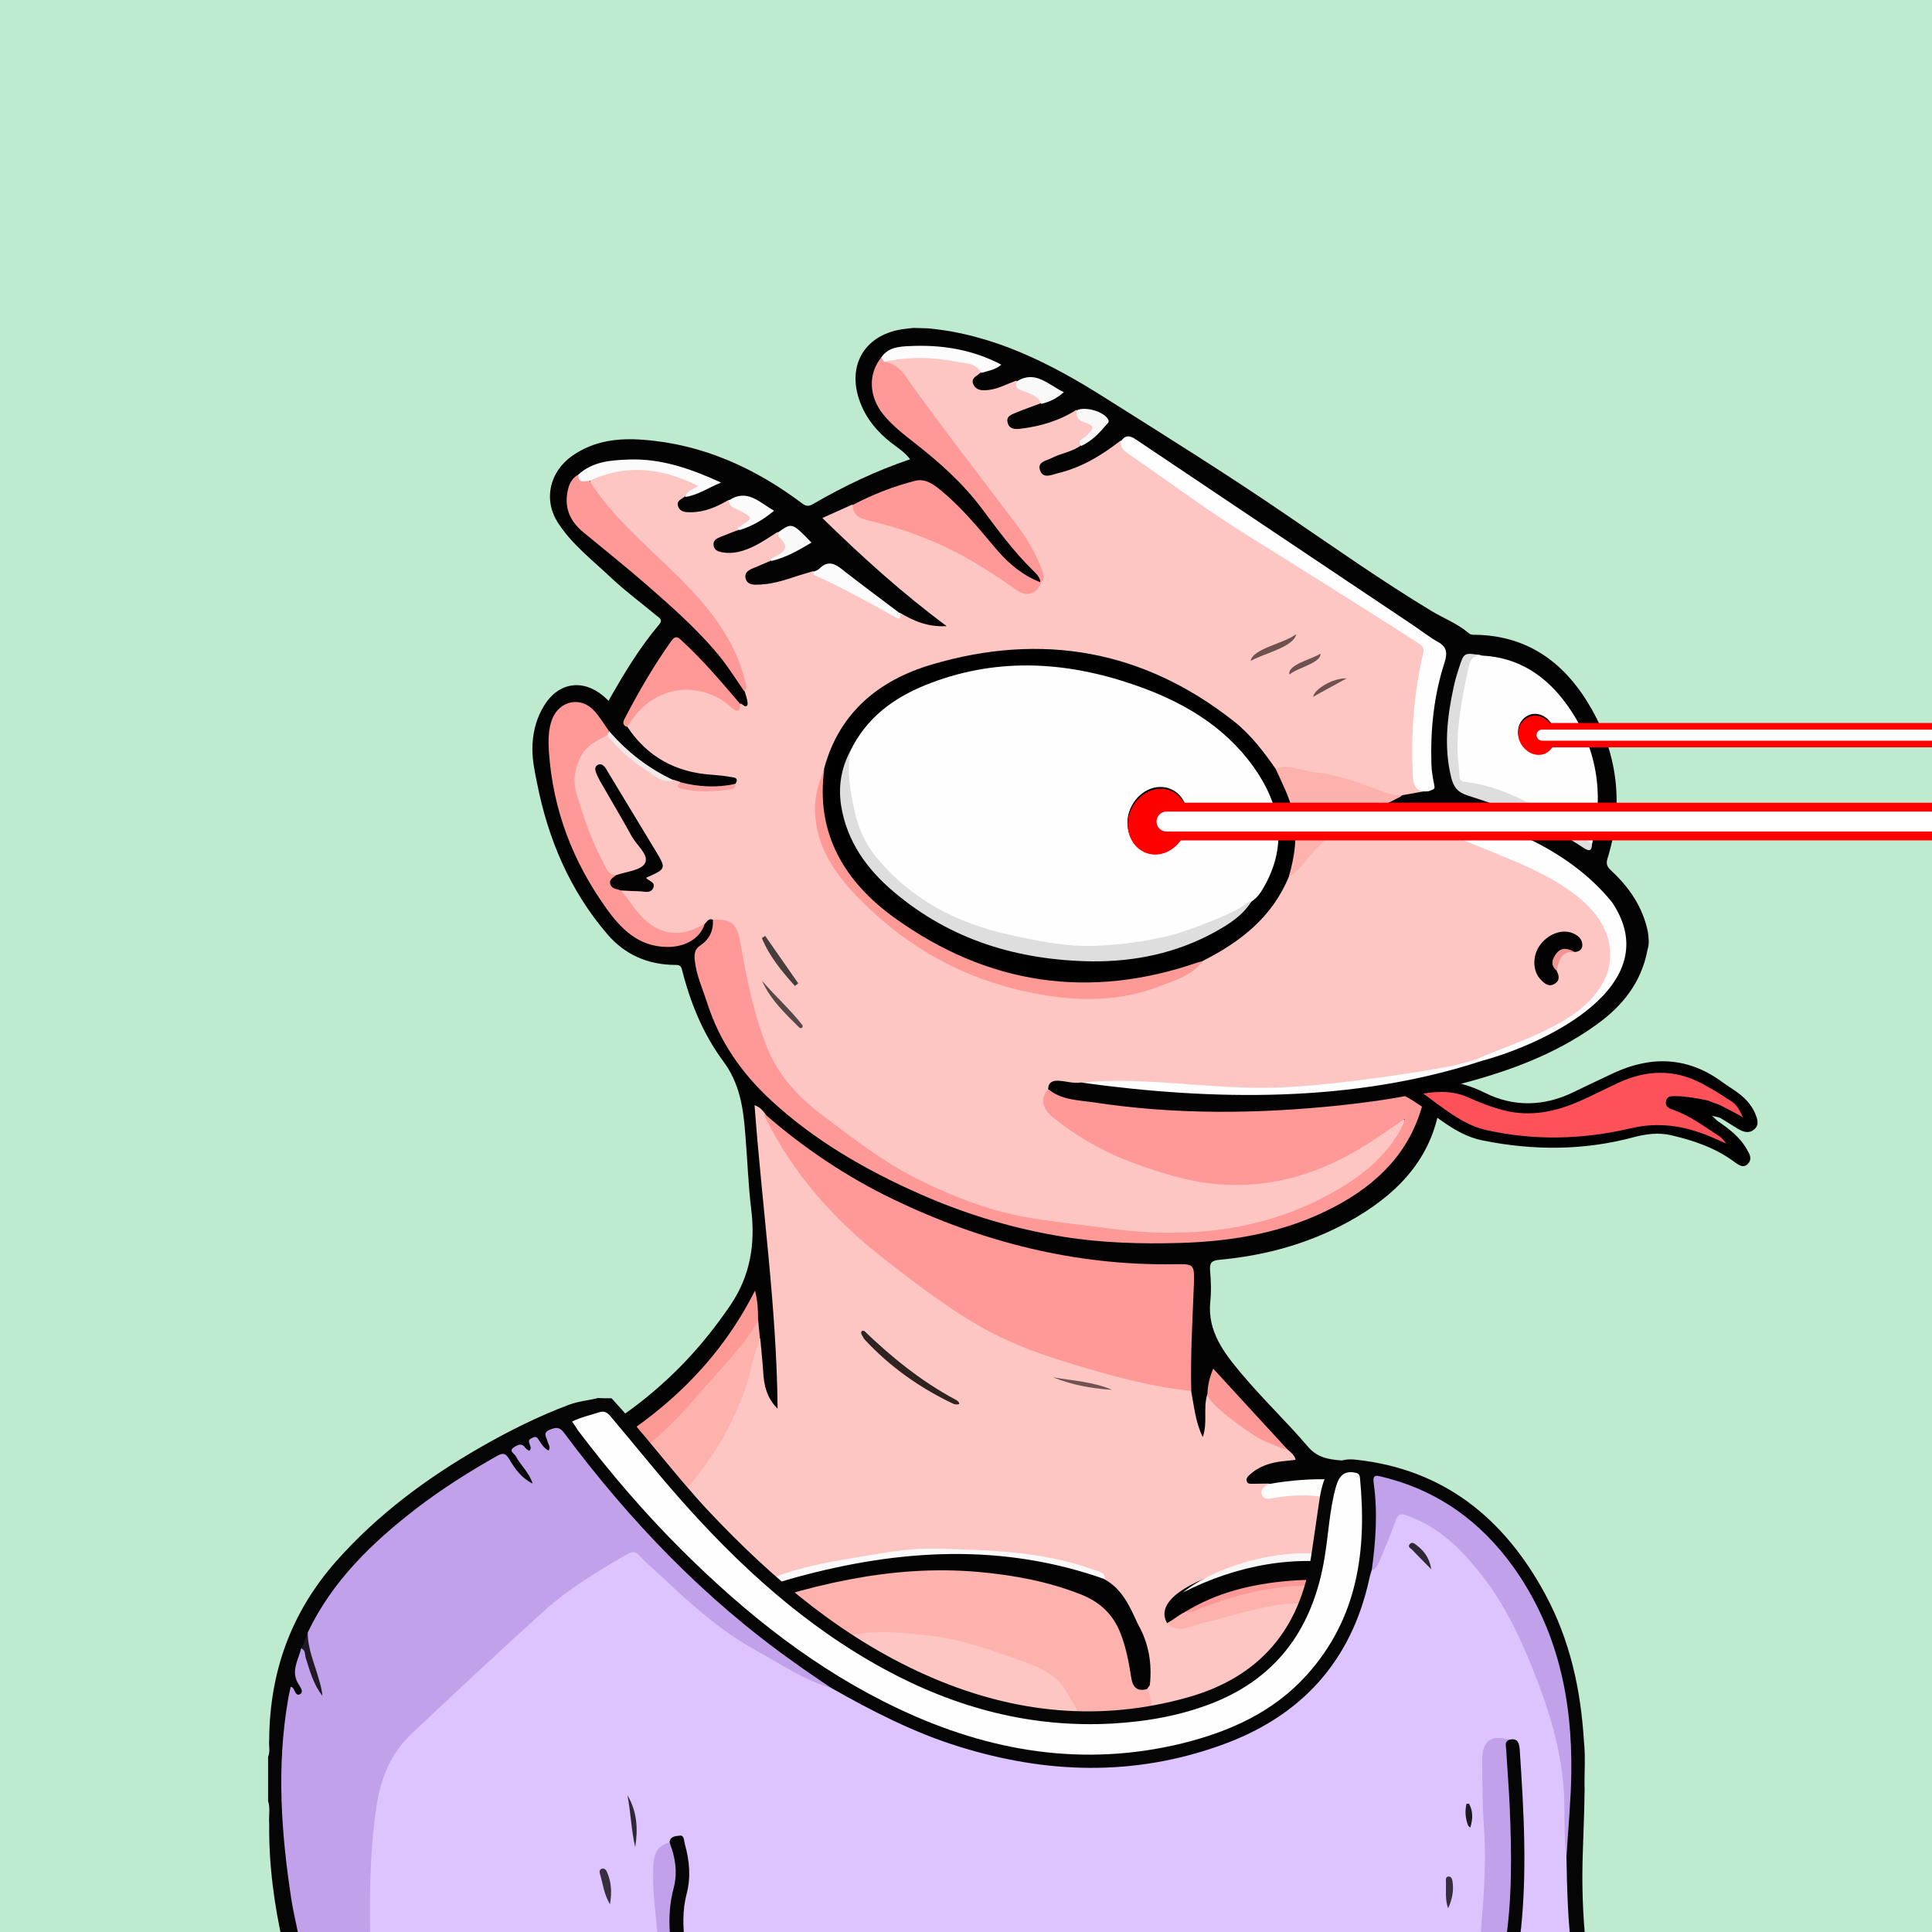 <svg width="872" height="872" viewBox="0 0 872 872" fill="none" xmlns="http://www.w3.org/2000/svg" xmlns:xlink="http://www.w3.org/1999/xlink">
<g id="alpaca">
<g id="background"><rect width="872" height="872" fill="#BEEACF"/></g>
<svg width="872px" height="872px" viewBox="0 0 872 872" version="1.1" xmlns="http://www.w3.org/2000/svg" xmlns:xlink="http://www.w3.org/1999/xlink">
    <title>mask</title>
    <g id="mask" stroke="none" stroke-width="1" fill="none" fill-rule="evenodd">
        <path d="M672.665,881.5 C623.065,881.5 573.465,881.5 523.865,881.5 C524.265,876 525.165,870.4 523.365,865 C522.565,862.4 522.065,859.4 518.365,859.3 C515.365,859.9 516.365,862.3 516.265,864.1 C516.065,870 516.765,876 513.865,881.5 C449.565,881.5 385.365,881.5 321.065,881.5 C319.265,878.8 320.465,875.9 320.865,873.3 C322.065,865.3 320.965,857.4 319.565,849.6 C318.865,845.8 319.265,842.5 320.765,839 C327.965,822.4 330.465,804.9 328.965,786.9 C328.565,782.1 328.765,777.3 327.765,772.5 C327.065,768.9 325.765,765.5 324.265,762.2 C322.765,759 320.565,757.6 317.165,758.4 C314.465,758.1 313.265,755.6 311.165,754.4 C308.665,752.8 306.565,752.5 305.865,756.2 C305.065,758.5 306.165,760.5 307.065,762.4 C312.165,773.8 316.165,785.6 316.765,798.2 C316.765,806.1 313.565,813.1 310.565,820.1 C306.265,830.1 300.765,839.4 293.665,847.6 C292.565,848.9 290.965,850.1 290.965,852.4 C293.265,852.8 295.165,851.9 297.165,851.2 C298.465,850.7 299.865,849.5 301.065,851.5 C303.465,861.7 303.665,871.8 299.065,881.6 C252.465,881.6 205.865,881.6 159.265,881.6 C161.365,878.1 160.865,874.6 159.465,870.9 C155.565,860 152.765,848.7 153.065,837.2 C153.465,820.4 156.265,803.8 162.265,787.9 C169.265,769.5 182.465,757.7 200.565,751.1 C214.665,746 229.065,741.8 243.965,739.8 C245.765,739.6 248.865,739.9 248.965,737.6 C249.165,734.9 245.865,735.2 243.965,734.6 C236.665,732.6 229.165,732.3 221.765,732.1 C206.665,731.6 191.565,732 176.465,734.1 C170.265,735 169.165,733.2 171.165,727 C177.265,708.5 191.165,697.8 208.365,691.2 C225.265,684.8 242.865,681.8 261.265,684 C269.365,685 277.465,685.4 285.465,686.9 C289.465,687.6 292.965,687 296.065,684.1 C312.665,668.9 325.365,651 333.665,630.1 C336.265,623.5 338.165,616.5 339.765,609.5 C340.265,607.6 339.765,604.5 343.365,604.7 C345.665,607 345.365,609.9 345.365,612.7 C345.265,617.6 345.865,622.3 346.965,627 C347.365,628.7 347.765,630.5 349.665,632.3 C349.865,627 350.565,622.5 350.165,617.9 C346.865,586.7 344.465,555.4 341.465,524.1 C340.765,517.2 339.165,510.3 339.665,503.3 C339.765,501.7 339.565,499.6 341.265,498.9 C343.365,498 344.465,500 345.565,501.4 C360.065,532.3 383.065,555.6 410.465,575.1 C420.665,582.4 430.565,589.9 441.265,596.4 C456.865,605.8 474.065,611 491.165,616.3 C504.665,620.5 518.465,623.6 532.465,625.8 C534.365,626.1 536.465,626.2 538.165,627.5 C540.765,632.9 540.665,638.9 542.465,644.8 C543.965,639.7 540.865,634.3 544.365,629.8 C544.965,629.3 545.765,629.3 546.065,630 C548.665,635.3 553.665,637.7 558.565,640.1 C563.965,642.8 569.065,645.7 573.365,649.9 C575.865,652.4 579.465,652.3 582.265,654.1 C583.665,655.3 585.465,656.5 584.765,658.6 C583.965,660.9 581.665,660.7 579.665,661 C575.965,661.4 572.365,662 569.165,663.8 C567.665,664.7 565.865,665.4 565.465,667.7 C567.765,669.2 570.865,667.6 572.865,669.6 C573.165,670.8 572.265,671.4 571.765,672.2 C570.765,673.9 571.665,674.7 573.365,674.8 C574.065,674.9 574.665,674.7 575.365,674.7 C599.465,671.3 621.665,677.4 642.965,688.2 C652.465,693 661.665,698.3 669.565,705.6 C678.465,713.9 685.365,723.5 689.065,735.2 C691.265,742.1 694.765,748.7 695.065,756.2 C696.865,763.9 695.065,772 697.665,779.6 C698.065,787.1 697.165,794.4 694.365,801.4 C693.765,802.1 693.065,802.3 692.265,802.2 C689.965,800.9 689.965,798.3 689.165,796.3 C687.565,791.9 685.665,787.8 682.065,784.6 C679.865,785.3 678.765,783.8 677.565,782.4 C673.965,778 669.765,774.2 665.665,770.3 C662.865,767.6 659.865,766.6 656.365,769.5 C651.465,773.6 650.165,776.8 652.765,781 C657.565,788.6 661.465,796.7 666.165,804.4 C672.065,814 674.365,824.6 675.965,835.6 C677.865,849.1 676.265,862.4 674.965,875.8 C674.765,877.8 674.365,879.9 672.665,881.5 Z" id="origin" fill="#FEC6C3" fill-rule="nonzero"></path>
        <path d="M418.965,148.2 C448.565,151 474.165,164 498.665,179.5 C526.265,196.9 553.865,214.1 580.765,232.5 C602.365,247.2 623.665,262.2 645.965,275.7 C651.665,279.1 657.965,281.5 663.065,285.9 C663.965,286.6 664.865,286.5 665.865,286.5 C690.265,286.9 706.965,299.8 718.465,320.2 C730.465,341.5 732.765,364.1 725.565,387.4 C724.765,390 725.365,391.2 727.165,392.9 C735.365,400.5 741.465,409.4 743.765,420.6 C744.165,423.4 744.465,426.1 743.565,428.8 C740.865,443.3 732.365,454 720.665,462.4 C701.165,476.5 678.865,484.3 655.765,490.1 C652.065,491 650.665,492.2 650.165,496.4 C647.365,520.9 632.565,537.3 612.365,549.3 C593.265,560.6 572.365,566.6 550.365,568.6 C546.965,568.9 545.865,569.9 546.165,573.5 C546.565,578.1 546.765,582.8 546.265,587.4 C544.865,600.9 552.465,610.6 560.165,619.8 C569.765,631.3 580.665,641.6 590.365,653 C595.265,658.8 601.665,658.8 607.865,659.4 C653.465,663.7 691.365,699.7 701.465,742.9 C705.365,759.6 705.965,776.5 702.965,793.3 C701.665,800.7 704.865,807 706.065,813.7 C709.765,834.7 712.765,855.7 713.165,877 C713.165,878.5 713.465,880 712.465,881.3 C709.465,881.3 706.465,881.3 703.465,881.3 C702.265,880 701.965,878.4 701.965,876.7 C702.165,859.1 700.865,841.6 700.065,824 C699.465,821.3 701.865,817.5 697.265,816.2 C694.565,818.9 694.165,822.3 693.865,825.8 C692.465,840.2 692.065,854.7 689.665,868.9 C688.965,873.2 689.465,878 685.465,881.2 C683.465,881.2 681.465,881.2 679.465,881.2 C678.365,879.9 678.265,878.5 678.665,877 C680.565,870.1 680.865,862.9 681.565,855.8 C682.765,845.3 682.065,834.9 682.065,824.4 C681.965,813.3 681.165,802.2 680.165,791.1 C679.865,787.8 679.665,784.5 682.465,782 C686.965,787.7 690.465,794 691.665,801.3 C692.065,801.7 692.065,802.7 692.365,802.6 C692.865,802.5 692.965,801.7 693.365,801.3 C695.165,794.1 696.565,786.9 696.365,779.4 C695.765,775 695.365,770.6 695.565,766.2 C695.465,764 695.565,761.8 695.165,759.7 C694.565,756.9 694.665,756.6 694.165,755.1 C692.665,745.9 691.065,740.1 688.465,733.1 C674.765,697.1 648.665,676.1 610.665,669.8 C599.565,668 588.465,669.2 577.465,670.1 C575.865,670.2 574.165,670.9 572.665,669.6 C570.165,669.6 567.765,669.7 565.265,669.7 C564.365,669.7 563.165,669.8 562.765,668.7 C562.265,667.4 563.065,666.5 563.965,665.7 C568.265,661.7 573.565,660.1 579.165,659.5 C580.965,659.3 582.665,659.1 584.765,658.9 C584.265,656.7 582.765,655.7 581.465,654.5 C570.865,646.3 562.965,635.5 553.665,626 C551.865,624.1 550.365,621.9 548.065,620.4 C546.165,623.4 547.065,627 544.865,629.5 C542.965,635.7 545.165,642.2 542.865,648.6 C539.565,642 538.965,634.7 537.565,627.5 C536.865,626.5 536.465,625.4 536.465,624.2 C536.565,612.9 535.665,601.6 537.065,590.3 C537.665,585.5 537.165,580.7 537.465,575.8 C537.665,572.5 536.365,571.5 533.065,571.7 C518.865,572.4 504.865,570.9 490.865,569.2 C468.765,566.5 447.565,560.5 426.765,552.6 C401.265,542.9 377.565,529.9 355.965,513.2 C351.865,510 347.765,506.9 345.065,502.3 C344.065,501 343.065,499.8 340.565,498.8 C343.965,544.8 350.565,590.1 350.965,635.8 C346.165,631.1 344.765,625.3 344.465,619.2 C344.165,614.2 343.565,609.3 343.165,604.4 C340.965,602 342.265,598.8 341.365,596.1 C340.965,591.9 340.465,587.8 340.465,585.7 C322.665,620.6 292.665,644.8 257.465,663.3 C262.465,664 268.065,665.2 273.665,666.6 C279.365,668.3 283.965,671.9 288.765,675.2 C290.065,676.1 291.865,677.3 291.065,679.1 C290.165,680.9 288.165,680.3 286.565,679.8 C281.065,677.9 275.265,676.9 269.665,675.6 C245.265,669.7 221.565,672.1 199.065,682.7 C181.265,691.2 168.765,705.2 162.365,724.2 C160.265,731.1 159.765,739.6 160.965,749 C163.765,747 166.265,744.5 169.665,743.5 C174.365,744.5 175.265,746.3 172.765,750.2 C169.765,754.8 166.065,758.9 163.065,763.4 C153.765,777.5 149.965,793.3 147.765,809.8 C144.765,832 149.665,853 157.165,873.6 C158.065,876 159.965,878.3 158.465,881.1 C155.465,881.1 152.465,881.1 149.465,881.1 C145.165,877.6 144.465,872.3 142.965,867.5 C139.765,857.7 138.365,847.5 138.065,837.2 C138.365,827.9 137.465,818.5 138.565,809.2 C140.265,801 140.865,792.6 143.465,784.5 C145.165,779.1 146.865,773.7 149.665,768.8 C152.465,764 152.565,759.7 151.665,754.3 C147.665,732.2 154.365,712.8 168.765,695.8 C181.865,680.4 198.765,671.3 218.065,666.7 C253.265,658.3 283.365,641.3 308.465,615.4 C316.265,607.3 323.265,598.5 329.665,589.1 C338.665,575.8 340.965,561.5 339.065,545.9 C337.665,534.5 337.365,523 336.365,511.6 C335.465,500 333.865,488.9 326.365,478.9 C317.365,466.7 311.565,452.6 307.865,437.8 C307.365,435.6 306.365,435.5 304.465,435.5 C292.365,435.4 282.065,430.9 274.165,421.7 C257.165,401.9 247.365,378.7 242.365,353.3 C241.165,347.4 239.965,341.6 240.365,335.5 C240.765,329.4 242.365,323.7 245.565,318.5 C251.965,308 262.965,306.3 272.265,314.1 C272.965,314.7 273.765,315.4 274.665,316.3 C281.565,304.1 288.665,292.3 297.565,281.8 C299.365,279.6 297.465,278.8 296.365,277.9 C289.565,272.2 282.465,267 276.065,261 C267.665,253 258.265,245.9 251.865,236 C245.065,225.5 248.065,212.8 258.465,205.6 C268.165,198.9 279.065,197.6 290.365,198.5 C317.265,200.5 340.865,211.3 362.165,227.3 C364.265,228.9 365.665,228.3 367.465,227.2 C381.165,219.3 395.365,212.5 410.765,207.3 C408.265,203.9 404.965,202 402.065,199.7 C395.965,194.9 391.065,189.1 388.265,181.7 C381.765,164.7 390.565,150.4 408.765,148.4 C409.965,148.3 411.065,148.1 412.265,148 C415.765,148.1 414.765,148.1 418.965,148.2 Z" id="origin" fill="#030303" fill-rule="nonzero"></path>
        <path d="M342.165,595.7 C342.665,600.1 342.665,601.1 343.065,604.8 C340.065,610.8 339.365,617.4 337.365,623.7 C329.465,648.8 314.665,669.1 295.565,686.7 C292.465,689.5 288.665,689.2 285.165,688.5 C271.965,685.7 258.565,684.1 245.265,685 C222.465,686.5 200.765,691.9 183.665,708.8 C177.665,714.7 174.365,722 171.765,729.8 C170.865,732.4 170.965,733.8 174.665,733.2 C191.765,730.4 209.065,730.1 226.265,730.9 C233.565,731.2 241.165,731.5 248.265,734.3 C249.665,734.9 252.065,734.7 251.765,737 C251.565,739 250.365,740.5 247.865,740.8 C237.965,741.9 228.265,743.9 218.765,746.7 C203.065,751.4 187.465,756 175.565,768.7 C166.165,778.8 162.265,791.1 158.865,803.8 C155.965,814.4 154.765,825.3 154.565,836.2 C154.265,849.2 157.465,861.8 162.065,874 C163.465,877.7 163.565,880.3 159.365,881.7 C159.065,881.7 158.665,881.7 158.365,881.7 C153.465,868.9 149.065,855.9 147.165,842.2 C142.665,810 147.965,780.2 168.565,754 C169.565,752.7 170.665,751.4 171.665,750.1 C174.365,746.9 173.965,745.1 169.465,744.9 C163.665,743.6 161.365,741.3 162.365,736 C163.065,731.9 159.565,728.5 161.265,724.6 C164.665,712.4 171.665,702.3 181.065,694.1 C202.065,675.6 227.265,670.2 254.465,672.4 C266.065,673.3 277.465,675.6 288.365,679.9 C289.065,680.2 289.965,680.1 290.965,679.7 C285.565,675 279.965,670.8 273.265,668.2 C271.665,665.7 273.565,664.7 275.165,663.5 C281.265,658.6 287.965,654.7 294.165,649.9 C307.465,639.8 316.965,626.4 325.965,612.6 C328.765,608.3 330.765,603.5 336.265,601.6 C337.565,601.2 337.965,599.7 338.765,598.6 C339.465,597 339.965,595.1 342.165,595.7 Z" id="origin" fill="#FEB2AD" fill-rule="nonzero"></path>
        <path d="M682.665,782.2 C680.465,783.3 681.665,785.1 681.765,786.6 C683.065,821.3 688.165,845.4 677.765,881.5 C676.065,881.5 674.465,881.5 672.765,881.5 C680.465,843.2 673.965,812.7 651.265,781 C645.365,775.7 659.265,760.1 665.965,768.4 C669.865,770.9 678.865,784.4 682.665,782.2 Z" id="origin" fill="#FEB2AD" fill-rule="nonzero"></path>
        <path d="M300.165,850.6 C297.665,853.2 294.265,853.4 291.065,854.1 C290.165,854.3 288.965,854.2 288.365,853.2 C287.765,852.1 288.665,851.4 289.265,850.6 C292.265,846.9 295.665,843.3 298.365,839.3 C306.865,826.8 313.665,813.6 315.865,798.5 C315.365,794.1 316.165,789.6 315.665,785.2 C314.665,776.6 311.765,768.8 307.365,761.4 C306.265,759.6 304.765,757.9 305.065,755.5 C305.565,750.9 307.265,749.8 310.865,752.4 C312.865,753.8 314.465,755.8 316.265,757.5 C321.065,760.9 322.665,766.3 324.165,771.5 C328.865,787.7 325.865,803.5 320.265,818.9 C318.365,824.2 315.965,829.4 312.765,834.1 C310.765,837 310.865,839.8 311.765,843.1 C314.765,854.5 313.865,865.8 311.065,877.1 C310.565,878.9 309.865,880.6 308.065,881.5 C305.365,881.5 302.765,881.5 300.065,881.5 C302.065,872.1 303.265,862.7 302.765,853.1 C302.765,851.1 302.665,849.7 300.165,850.6 Z" id="origin" fill="#030303" fill-rule="nonzero"></path>
        <path d="M308.065,881.5 C312.665,868 314.465,854.4 309.365,840.6 C308.465,838.2 309.565,836.8 310.665,835.2 C319.865,820.3 324.965,804.3 324.965,786.7 C324.965,776.1 322.165,766.4 316.365,757.6 C321.265,754.5 323.465,757 325.665,761.4 C328.565,767.4 329.365,773.6 330.165,780 C332.265,796.9 329.965,813.3 326.065,829.6 C325.865,830.2 325.865,831 325.565,831.5 C318.265,841.9 321.765,853.2 322.865,864.3 C323.465,870 321.865,875.8 321.065,881.5 C316.765,881.5 312.465,881.5 308.065,881.5 Z" id="origin" fill="#FE9A96" fill-rule="nonzero"></path>
        <path d="M685.665,881.5 C688.965,871.5 689.765,861.1 690.665,850.7 C691.465,841.8 691.965,832.9 692.865,824 C693.265,820.3 693.765,817.9 696.665,815.1 C696.765,815 697.565,814.1 697.665,814.1 C697.665,814.1 697.665,814.1 697.765,814.3 C700.065,817.6 700.665,820.1 700.365,825.1 C697.865,841.3 700.565,857.6 700.165,873.9 C700.065,876.5 700.565,879.3 698.665,881.5 C694.365,881.5 690.065,881.5 685.665,881.5 Z" id="origin" fill="#FEC6C3" fill-rule="nonzero"></path>
        <path d="M698.665,881.5 C699.765,861.9 698.865,838.2 699.965,818.3 C704.465,838.2 703.565,860.8 703.665,881.5 C701.965,881.5 700.365,881.5 698.665,881.5 Z" id="origin" fill="#FDFCFB" fill-rule="nonzero"></path>
        <path d="M513.865,881.5 C514.565,874.5 514.865,867.4 514.765,860.3 C514.765,859.2 514.065,857.9 515.365,857.1 C516.965,856.2 517.465,858.3 518.665,858.5 C519.465,858.6 520.265,859 520.765,859.6 C524.865,864 525.365,876.3 521.765,881.4 C519.165,881.5 516.565,881.5 513.865,881.5 Z" id="origin" fill="#030303" fill-rule="nonzero"></path>
        <path d="M300.165,850.6 C300.865,849.1 301.765,847.8 303.765,846.5 C305.165,858.7 304.765,870.3 300.065,881.4 C299.765,881.4 299.365,881.4 299.065,881.4 C301.165,871.3 302.165,861 300.165,850.6 Z" id="origin" fill="#F9F4F3" fill-rule="nonzero"></path>
        <path d="M677.665,881.5 C680.665,863 682.165,844.4 682.865,825.7 C682.865,836.1 682.865,846.5 682.865,856.9 C683.165,865.3 680.765,873.3 679.665,881.6 C679.065,881.5 678.365,881.5 677.665,881.5 Z" id="origin" fill="#F9C1BD" fill-rule="nonzero"></path>
        <path d="M521.865,881.5 C523.265,873.5 524.365,865.6 518.765,858.6 C521.665,856.8 522.865,859.6 523.365,861.1 C525.565,867.8 527.865,874.6 523.865,881.6 C523.165,881.5 522.565,881.5 521.865,881.5 Z" id="origin" fill="#F9F5F5" fill-rule="nonzero"></path>
        <path d="M345.065,502.7 C362.765,518.2 382.165,531.2 403.365,541.4 C443.365,560.6 485.365,571.3 529.965,570.6 C538.765,570.5 539.165,570.4 538.865,579.5 C538.265,595.6 537.265,611.7 537.665,627.8 C524.165,626.4 510.965,623.4 497.865,619.7 C479.965,614.6 462.065,609.4 445.665,600.5 C428.865,591.4 413.765,579.6 398.765,568 C376.365,550.6 357.965,529.7 345.265,504.1 C345.065,503.7 345.165,503.1 345.065,502.7 Z" id="origin" fill="#FE9997" fill-rule="nonzero"></path>
        <path d="M517.765,762.3 C519.765,766.1 519.765,770.1 520.165,773.7 C520.865,779.3 521.265,784.9 521.665,790.5 C522.965,806.5 523.165,822.7 522.865,838.8 C522.865,839.3 522.965,839.8 522.865,840.3 C521.965,843.7 522.265,848.7 517.865,849 C514.165,849.2 514.265,844.4 513.465,841.5 C508.865,825.6 503.165,810.1 497.065,794.7 C492.665,783.7 487.265,773.3 481.165,763.2 C476.565,755.6 468.765,752.4 460.965,749.6 C447.365,744.8 433.665,739.8 419.365,738.2 C409.265,737.1 399.065,735.9 388.665,737.3 C379.365,738.6 369.865,739 360.465,739.6 C354.365,739.9 348.265,741.1 342.165,740.8 C334.265,740.4 327.365,737.5 320.865,733.4 C320.365,733.1 320.265,732.3 320.065,731.7 C320.365,729.1 322.665,729 324.465,728.3 C348.865,719.2 373.865,712.4 399.765,709 C428.265,705.3 456.065,707.9 483.565,716.5 C501.565,722.1 508.865,735.2 511.265,752.4 C511.865,756.9 512.865,760.7 517.765,762.3 Z" id="origin" fill="#FEB2AD" fill-rule="nonzero"></path>
        <path d="M517.765,762.3 C513.565,763.6 511.365,761.7 510.665,757.7 C509.565,750.7 508.365,743.8 505.665,737 C502.165,728.1 495.865,722.7 487.265,719.4 C472.565,713.7 457.365,710.9 441.765,709.5 C401.565,705.9 363.765,715.8 326.365,729 C324.165,729.8 322.065,730.7 319.965,731.6 C318.865,731.5 317.365,731.8 317.065,730.3 C316.665,728.7 318.165,728 319.265,727.5 C325.165,724.6 331.065,721.8 337.065,719 C340.665,717.1 341.465,717 343.665,715.9 C361.365,708.8 379.765,705 398.565,702.7 C403.865,702.1 409.065,701.2 414.365,700.9 C434.065,699.9 453.765,700.4 473.165,704.4 C479.965,705.8 486.665,707.6 493.265,709.6 C495.365,710.3 497.365,711.1 498.665,712.9 C506.565,717.3 509.965,725.1 513.465,732.8 C518.465,741.5 520.065,750.8 518.965,760.6 C518.565,761.1 518.165,761.7 517.765,762.3 Z" id="origin" fill="#030303" fill-rule="nonzero"></path>
        <path d="M572.665,669.8 C612.865,662.8 647.665,672.4 674.265,704.6 C685.165,717.8 691.265,733.8 694.565,750.7 C694.865,752.3 696.665,777.1 695.665,779.1 C694.665,779.1 695.665,768.1 693.765,755.6 C689.565,736.5 683.165,718.8 667.465,705.7 C646.865,688.6 623.365,678.7 596.765,675.5 C589.365,674.6 582.265,674.8 575.065,676.1 C572.765,676.5 570.465,677.1 569.565,674.6 C568.665,672.1 570.865,670.9 572.665,669.8 Z" id="origin" fill="#FEFEFD" fill-rule="nonzero"></path>
        <path d="M611.665,706.8 C624.665,713.1 637.665,725.8 618.665,721 C589.365,705.7 554.065,718.3 526.765,732.6 C515.065,712.6 592.465,695.2 611.665,706.8 Z" id="origin" fill="#030303" fill-rule="nonzero"></path>
        <path d="M526.765,732.6 C529.665,731.1 531.665,729.1 534.765,727.6 C545.965,723.1 557.165,718.5 569.265,716.4 C586.565,713.4 603.565,713 619.965,720.6 C621.065,721.2 622.065,721.9 623.165,722.5 C621.965,729.5 621.865,729.4 614.165,727.7 C605.465,725.8 596.765,723.7 587.765,723.6 C574.165,723.5 561.365,727.8 548.465,731.2 C545.065,732.1 541.665,732.7 538.365,733.9 C534.265,735.4 530.265,736.3 526.765,732.6 Z" id="origin" fill="#FEB2AD" fill-rule="nonzero"></path>
        <path d="M498.765,712.8 C452.365,696.3 405.865,699.2 359.365,711.9 C353.965,713.4 348.565,715.1 343.165,716.7 C342.165,717.2 341.065,717.6 341.165,715.8 C357.065,707.3 374.765,705 392.165,702 C402.065,700.3 412.265,698.7 422.165,699 C446.265,699.6 470.465,700.1 493.565,708.5 C495.865,709.3 498.665,709.4 498.765,712.8 Z" id="origin" fill="#FBFAFA" fill-rule="nonzero"></path>
        <path d="M544.965,629.7 C544.965,625.7 545.865,621.9 547.565,617.7 C558.965,630.2 570.265,642.4 581.465,654.6 C576.665,653 575.465,652.4 569.665,650 C561.465,645.5 545.665,633.4 544.965,629.7 Z" id="origin" fill="#FD9996" fill-rule="nonzero"></path>
        <path d="M611.665,706.8 C585.265,701.1 557.665,706.6 533.865,718.8 C551.865,704 593.865,694.3 611.665,706.8 Z" id="origin" fill="#F8F6F6" fill-rule="nonzero"></path>
        <path d="M390.065,600.7 C402.465,612.6 415.765,623.4 431.065,631.6 C431.965,632.1 432.865,632.5 432.965,633.7 C431.965,634 431.065,634 430.065,633.5 C414.965,626.3 401.565,616.8 390.265,604.6 C389.665,603.9 389.265,602.9 388.765,602.1 C388.465,600.8 389.065,600.5 390.065,600.7 Z" id="origin" fill="#2F2322" fill-rule="nonzero"></path>
        <path d="M305.065,755.6 C314.365,768.5 319.365,782.5 315.965,798.6 C315.265,794.1 314.765,789.6 313.765,785.1 C312.065,777.7 309.265,770.7 306.365,763.7 C305.265,761.3 302.665,758.7 305.065,755.6 Z" id="origin" fill="#F8F2F2" fill-rule="nonzero"></path>
        <path d="M182.065,716.4 C189.465,707 199.165,701.6 211.165,700.7 C211.765,701.8 210.865,702 210.165,702.4 C199.465,704.4 190.365,709.3 183.165,717.6 C182.265,717.8 181.765,717.5 182.065,716.4 Z" id="origin" fill="#55403F" fill-rule="nonzero"></path>
        <path d="M475.165,621.6 C484.165,623.2 493.365,623.6 501.965,627.3 C492.765,626.7 483.765,625.1 475.165,621.6 Z" id="origin" fill="#705453" fill-rule="nonzero"></path>
        <path d="M189.565,845 C185.265,842.2 181.665,838.8 179.565,834 C183.665,836.9 187.065,840.6 189.565,845 Z" id="origin" fill="#826261" fill-rule="nonzero"></path>
        <path d="M526.665,808.7 C526.265,801.2 526.265,793.7 524.165,786.4 C524.265,804.3 527.065,850.1 526.665,808.7 Z" id="origin" fill="#916D6B" fill-rule="nonzero"></path>
        <path d="M266.065,848.3 C256.765,856.9 271.065,849.6 272.865,843.4 C269.465,844.4 267.765,846.5 266.065,848.3 Z" id="origin" fill="#7B5D5B" fill-rule="nonzero"></path>
        <path d="M321.765,415.1 C319.765,414.3 319.165,416 318.065,417 C312.865,422.4 304.165,424.1 296.965,420.6 C288.965,416.7 283.565,410.1 279.765,402.2 C282.465,399.7 285.665,401 288.765,401.1 C291.065,401.2 293.765,401.7 291.665,397.9 C290.165,395.3 292.365,394.8 293.865,393.9 C297.965,391.5 298.365,390.5 295.865,386.5 C288.265,374 280.365,361.7 273.165,349 C272.765,348.3 272.365,347.5 271.165,347.7 C270.365,349.8 271.765,351.5 272.665,353.1 C278.165,363.6 284.465,373.5 290.465,383.7 C293.965,389.5 293.565,390.7 287.265,393.2 C284.165,394.4 281.165,395.8 277.765,396 C274.765,396 273.465,393.8 272.165,391.6 C265.565,380.2 261.165,367.8 258.265,355 C256.065,345.4 262.865,335.4 273.465,331.3 C275.865,331.2 276.765,333.2 278.065,334.6 C284.665,341.8 292.365,347.6 301.365,351.5 C302.265,351.9 303.165,352.4 304.165,352 C305.165,352.3 306.165,352.6 307.165,353 C307.165,353.7 306.765,354.2 306.265,354.6 C314.865,355.3 323.565,357.9 331.965,353.7 C333.665,351 331.265,350.9 329.865,350.7 C327.165,350.2 324.265,349.9 321.565,349.7 C305.165,348.7 292.165,341.7 283.065,327.9 C282.565,326.2 283.565,325 284.365,323.8 C294.265,309 313.465,305.5 328.065,315.8 C329.965,317.1 331.565,319.1 334.165,317.6 C335.265,317.6 336.065,319.5 337.165,318.5 C337.665,318.1 337.365,316.6 337.165,315.7 C336.865,314.4 336.465,313.2 336.065,311.9 C335.565,307.1 334.365,302.4 332.265,298 C327.065,287 320.865,276.6 312.065,267.9 C298.965,254.9 285.965,241.8 272.865,228.7 C269.265,225.1 266.665,221 266.065,215.8 C267.165,214.1 268.865,213.6 270.665,213.1 C284.365,209.1 297.765,209.5 310.865,215.6 C312.565,216.4 315.065,216.8 315.065,219.2 C315.065,221.6 312.465,221.9 310.865,222.8 C310.265,223.1 309.665,223.4 309.265,224 C307.765,225.3 304.965,225.9 306.165,228.8 C307.165,231.2 309.565,231.2 311.765,231.2 C318.065,231.2 323.665,228.7 328.965,225.6 C331.165,227 333.265,228.6 335.665,229.8 C340.565,232.3 340.565,234.3 335.865,237.4 C335.165,237.8 334.265,237.9 334.065,238.9 C331.165,240 328.165,241.1 325.265,242.3 C323.565,243 321.765,243.8 322.065,246.1 C322.365,248.4 324.165,248.9 325.965,249.3 C331.165,250.2 335.865,248.7 340.365,246.5 C344.065,244.7 347.465,242.3 350.965,240.1 C357.365,247.7 357.365,247.7 348.065,253 C345.165,254.2 342.265,255.5 339.365,256.7 C337.565,257.5 336.065,258.6 336.465,260.8 C336.865,263.2 338.765,263.9 340.965,263.9 C347.765,264 354.065,261.9 360.365,259.8 C362.565,259.1 364.765,258.5 366.965,257.8 C379.565,263.1 391.365,270 403.465,276.4 C404.265,276.8 405.165,278.3 406.065,276.5 C412.365,280.3 418.865,283.1 427.265,282.6 C407.065,267.6 389.065,251.3 371.165,233.8 C375.665,231.8 380.265,229.7 384.765,227.7 C388.665,234.4 395.865,234.3 401.965,236 C422.065,241.7 440.065,251.7 457.165,263.3 C463.165,267.4 463.965,267.4 469.665,262.7 L469.565,262.8 C470.665,258.8 468.465,255.6 466.865,252.3 C460.465,239.4 451.265,228.4 442.465,217.1 C434.065,206.3 425.865,195.4 417.965,184.3 C413.965,178.7 409.765,173.4 405.465,168.1 C404.165,166.5 402.465,165.6 400.565,164.9 C399.365,164.5 397.665,163.9 399.565,162.2 C408.865,158.9 418.365,159.7 427.865,161 C431.965,161.6 436.065,161.9 439.865,163.7 C441.665,164.5 443.765,165.2 442.765,168 C441.265,169.7 437.865,170.4 439.365,173.6 C440.765,176.4 443.565,176.3 446.265,176 C450.765,175.5 454.565,173.2 458.765,171.8 C460.565,174.9 463.765,175.8 466.765,177 C469.065,177.9 470.865,179 469.765,182 C466.065,183.4 462.365,184.7 458.665,186.2 C456.565,187.1 453.865,187.9 454.865,191 C455.665,193.8 458.365,193.8 460.665,193.5 C469.665,192.4 478.165,189.9 485.765,185 C487.165,187 488.565,188.9 491.065,189.8 C494.565,191.1 494.365,193.2 492.265,195.8 C490.865,197.6 488.565,198.6 487.865,201 C483.965,204 478.965,204.5 474.765,206.7 C472.265,208 467.965,208.4 469.465,212.4 C470.865,216.2 474.665,214.3 477.365,213.6 C488.065,211.1 497.265,205.5 505.865,198.8 C510.665,205.2 518.065,208.4 524.265,213.1 C550.565,232.9 578.965,249.7 606.965,267 C618.265,274 629.065,281.9 640.465,288.7 C643.165,290.3 644.065,292.4 643.265,295.4 C639.665,309.7 639.165,324.3 638.265,338.9 C637.965,343.2 639.065,347.5 639.165,351.8 C639.265,355.4 642.965,355 644.765,356.8 C640.865,357.5 636.965,358.2 633.065,358.9 C629.165,360.4 625.565,359.2 621.965,357.7 C608.865,352.2 595.065,349.5 581.065,347.6 C579.365,347.4 577.765,347.6 576.065,347.5 C574.465,347.3 573.465,346.1 572.565,344.9 C551.765,316.2 522.465,302.3 488.465,296.3 C468.165,292.7 448.065,293.3 428.165,298.7 C401.965,305.9 380.965,319.3 372.965,347.2 C365.465,365.7 369.565,381.9 382.065,396.8 C394.265,411.2 408.365,423.3 424.965,432.1 C441.865,441.1 460.065,446.2 479.065,448.6 C499.065,451 517.765,447.5 535.465,437.9 C537.665,436.7 539.865,435.5 541.365,433.4 C542.965,431.6 545.065,430.7 547.165,429.6 C561.365,422.2 572.665,411.8 579.465,397 C579.765,396.2 580.265,395.5 580.865,394.9 C588.665,387.9 594.665,379.2 603.165,372.8 C608.665,368.6 614.265,364.8 620.365,361.9 C621.865,361.2 626.565,359.9 624.665,363 C624.665,363.3 624.465,362.8 624.365,363.6 C624.065,365.9 625.465,365.1 626.665,364.9 C631.565,363.8 636.665,362.7 641.665,364.6 C640.365,368.5 642.565,370.5 645.765,371.9 C652.365,374.7 659.165,376.9 665.765,379.6 C678.865,384.9 691.865,390.4 704.165,397.5 C711.165,401.6 716.965,407.2 722.065,413.3 C730.365,423.1 729.465,440.3 720.665,449.7 C713.165,457.8 703.665,462.9 693.865,467.6 C684.965,471.8 675.965,475.6 666.665,478.7 C662.565,479.9 658.565,481.5 654.365,482.4 C635.765,486.8 616.865,489.4 597.965,491.5 C582.965,493.2 567.865,492.8 552.665,492.4 C539.365,492.1 526.165,491.1 512.965,490.1 C504.565,489.5 496.165,488.6 487.765,488.6 C484.465,489.1 481.265,488 478.065,487.8 C475.165,487.6 473.165,488.4 473.065,491.6 C471.165,497.4 473.365,501.2 478.065,504.8 C499.165,520.9 523.165,529.8 549.165,533 C567.165,535.2 584.565,531.4 601.065,523.6 C610.865,518.9 619.965,513.1 628.865,506.9 C630.265,505.9 631.965,503.7 633.565,505.2 C635.365,506.8 633.665,508.9 632.765,510.6 C627.165,521.8 617.865,529.3 607.765,535.8 C588.365,548.4 566.765,554.4 543.965,557.2 C529.065,559 514.465,556.1 499.765,555.5 C487.065,555 474.665,552.7 462.265,550.4 C435.565,545.5 411.765,534 389.665,518.6 C380.265,512 370.965,505.2 362.465,497.5 C349.465,485.8 342.465,470.7 338.965,453.9 C336.865,443.8 333.665,434 332.465,423.7 C331.965,419.7 329.665,417 325.465,416.3 C324.165,416.2 322.865,416 321.765,415.1 Z" id="origin" fill="#FEC6C3" fill-rule="nonzero"></path>
        <path d="M321.765,415.1 C330.365,414.7 332.665,417 334.165,425.6 C337.065,441.7 340.165,457.9 346.365,473.1 C351.465,485.7 360.565,495.4 371.365,503.5 C384.865,513.7 398.265,524.1 413.465,531.8 C430.365,540.3 447.865,547.1 466.865,550 C478.465,551.8 490.065,553.1 501.765,554.6 C538.465,559.3 573.565,555.3 605.765,535.7 C617.265,528.7 627.165,520 633.265,507.6 C633.565,507.1 633.565,506.4 633.965,505 C624.865,511.3 616.465,517.3 607.265,522.1 C590.165,531.1 572.065,535.7 552.665,534.7 C538.465,534 524.965,529.8 511.765,525 C498.665,520.2 486.465,513.3 475.465,504.5 C470.265,500.4 469.365,495.7 473.165,491.6 C479.065,496.5 486.465,496.5 493.365,497.5 C530.465,503.2 567.565,502.8 604.865,498.9 C616.065,497.7 627.265,496.2 638.365,493.9 C643.265,492.9 643.365,493.2 642.165,498.1 C636.365,520.1 621.665,534.5 602.265,544.7 C580.465,556.2 556.865,560.3 532.565,561 C514.965,561.5 497.165,561 479.865,558.2 C457.565,554.6 435.965,548.1 415.165,538.9 C390.765,528.1 367.765,514.9 347.965,496.6 C334.765,484.4 324.765,470.1 319.265,452.9 C317.165,446.4 314.265,440.2 313.565,433.3 C313.265,430.5 313.665,428.3 315.965,426.8 C320.165,424 322.065,420.1 321.765,415.1 Z" id="origin" fill="#FE9997" fill-rule="nonzero"></path>
        <path d="M668.965,295.9 C685.465,296.7 697.865,305.1 707.165,318 C720.865,337 724.165,358.2 718.565,380.9 C715.765,382.3 714.265,379.8 712.565,378.5 C700.165,369.1 686.965,361.2 671.965,356.6 C668.965,355.7 665.965,354.6 662.765,354.4 C658.765,354.1 657.765,351.9 657.165,348.3 C654.665,332 658.065,316.2 661.565,300.5 C662.565,296.2 664.665,294.6 668.965,295.9 Z" id="origin" fill="#FEFEFE" fill-rule="nonzero"></path>
        <path d="M644.865,357.1 C639.765,357.8 637.965,355.4 637.665,350.4 C636.765,331.6 638.065,313.1 642.365,294.8 C643.065,291.9 641.465,291.1 639.565,289.9 C613.865,273.4 587.965,257.2 562.165,241.1 C544.065,229.8 526.865,216.9 509.265,204.8 C507.265,203.4 505.565,201.9 505.865,199.2 C507.865,196.4 509.665,196.3 512.765,198.4 C554.265,226.3 595.865,254.1 637.365,281.9 C641.265,284.5 644.865,287.4 648.965,289.7 C652.965,291.9 653.365,294.6 652.065,298.8 C647.165,313.8 645.565,329.3 646.065,345 C646.165,348 646.665,351 647.265,353.9 C647.665,356 647.765,356.1 644.865,357.1 Z" id="origin" fill="#FEFEFE" fill-rule="nonzero"></path>
        <path d="M280.165,401.9 C284.365,406.5 287.265,412.1 292.265,416.2 C299.865,422.3 307.565,422.4 315.865,418.1 C316.565,417.7 317.365,417.4 318.065,417 C316.065,423.6 309.065,427.6 300.865,427.4 C287.965,427.2 280.065,419 273.465,409.7 C258.465,388.7 249.565,365.4 247.765,339.5 C247.465,334.5 247.365,329.5 249.165,324.7 C252.465,316.1 262.265,314.1 268.365,321 C270.765,323.7 272.665,326.9 274.765,329.8 C274.565,330.5 274.865,331.4 273.965,331.9 C268.965,334.5 263.965,336.8 261.565,342.6 C259.265,347.9 258.565,352.8 260.265,358.4 C263.565,369.2 267.065,379.9 272.565,389.8 C273.765,392 274.465,395 277.965,394.9 C276.565,398 277.965,400.1 280.165,401.9 Z" id="origin" fill="#FE9997" fill-rule="nonzero"></path>
        <path d="M266.065,217 C279.165,237.7 299.365,251.8 315.265,269.9 C324.965,280.9 332.865,293.1 336.365,307.6 C336.765,309.2 337.565,310.8 335.965,312.1 C331.565,305.7 327.465,299.1 322.265,293.2 C313.165,282.7 302.865,273.6 292.465,264.5 C282.965,256.2 273.065,248.3 263.365,240.3 C257.665,235.6 254.765,229.9 256.065,222.3 C256.665,218.9 257.865,215.9 261.065,214.2 C262.565,215.4 264.565,215.8 266.065,217 Z" id="origin" fill="#FE9997" fill-rule="nonzero"></path>
        <path d="M469.865,262.9 C467.865,268.3 463.365,269.6 458.665,266.2 C448.665,259.2 438.365,252.5 427.365,247.2 C416.265,241.9 404.765,238 392.765,235.1 C388.765,234.2 384.865,233.1 384.865,227.9 C393.865,223.2 403.265,219.5 413.065,217 C417.965,215.8 421.965,219 425.465,222 C434.665,229.7 442.265,239.1 449.965,248.2 C455.565,254.7 461.865,259.9 469.865,262.9 Z" id="origin" fill="#FE9997" fill-rule="nonzero"></path>
        <path d="M398.965,163.3 C405.565,164 408.465,169.5 411.665,174 C426.965,195.2 442.965,215.8 458.665,236.6 C463.365,242.8 467.365,249.5 470.165,256.8 C470.965,258.9 471.965,261.2 469.665,263.1 C469.465,260.5 467.665,258.9 466.065,257.3 C457.465,248.9 450.365,239.2 443.265,229.7 C434.765,218.3 424.265,208.9 413.165,200.2 C408.065,196.2 402.965,192.3 398.765,187.2 C392.165,179.1 391.665,168.9 397.765,161.3 C398.765,161.6 398.965,162.3 398.965,163.3 Z" id="origin" fill="#FE9997" fill-rule="nonzero"></path>
        <path d="M624.865,363.2 C624.165,361.9 623.165,361.8 621.865,362.5 C609.365,369.1 598.465,377.4 589.465,388.4 C587.165,391.2 584.865,394 581.565,395.9 C580.165,394 580.965,392 581.465,390.2 C584.965,378.1 582.965,366.6 577.865,355.3 C576.665,352.7 574.365,350.3 575.565,347 C581.765,344.7 587.465,347.9 593.465,348.5 C604.165,349.7 614.265,353.5 624.265,357.3 C627.065,358.4 629.965,359.1 632.965,359.1 C630.365,360.5 627.665,361.9 624.865,363.2 Z" id="origin" fill="#FEB2AD" fill-rule="nonzero"></path>
        <path d="M342.165,595.7 C339.065,602.3 334.665,607.1 329.665,613.1 C323.665,620.1 320.665,623.1 315.465,629.1 C307.165,638.8 298.765,647.8 288.465,655.1 C283.765,658.4 279.065,661.7 274.265,664.9 C272.965,665.7 273.265,666.8 273.065,667.9 C266.665,666.7 260.365,665.6 253.165,664.3 C290.565,645.6 321.565,620.6 340.765,582.5 C341.965,587 342.165,591.3 342.165,595.7 Z" id="origin" fill="#FE9A96" fill-rule="nonzero"></path>
        <path d="M334.165,317.8 C334.065,322.6 331.465,320.6 329.865,319.1 C326.965,316.4 323.765,314.5 320.165,313.2 C307.165,308.4 293.665,312.9 285.265,324.8 C284.465,325.9 283.765,327 282.965,328.1 C280.665,327.2 281.265,325.6 282.065,324.1 C288.365,312 295.165,300.3 303.065,289.2 C304.865,286.8 305.965,287.4 307.865,289.3 C317.465,298.1 325.765,308 334.165,317.8 Z" id="origin" fill="#FE9997" fill-rule="nonzero"></path>
        <path d="M668.965,295.9 C665.165,295.6 663.565,297.5 662.865,301 C660.265,313.5 657.565,325.9 657.865,338.7 C657.965,342.7 658.565,346.6 658.765,350.5 C658.865,352.2 659.765,352.7 661.265,352.9 C675.965,354.6 688.765,361.2 701.065,368.8 C707.065,372.5 712.765,376.8 718.565,380.8 C718.465,383.8 717.665,384.6 714.765,382.7 C698.565,371.9 680.665,364.8 662.265,359 C657.865,357.6 656.065,355.1 655.065,351.2 C651.565,337.3 653.165,323.5 656.165,309.8 C656.765,307 657.565,304.3 658.465,301.6 C660.765,294.4 660.765,294.4 668.965,295.9 Z" id="origin" fill="#DEDEDE" fill-rule="nonzero"></path>
        <path d="M266.065,217 C263.765,217.2 260.865,218.4 261.065,214.2 C267.565,208.2 275.865,207.7 283.965,207.4 C298.365,206.9 311.665,211.5 325.465,217.8 C319.565,220.2 314.965,223.5 309.265,224.3 C309.865,221.5 312.765,221.1 315.065,219.3 C298.665,211.1 282.565,209.3 266.065,217 Z" id="origin" fill="#FCFBFB" fill-rule="nonzero"></path>
        <path d="M398.965,163.3 C398.565,162.6 398.165,162 397.765,161.3 C400.865,156.7 405.965,156.4 410.565,156.2 C424.965,155.5 438.865,157.7 451.965,164.6 C449.265,166.9 445.965,167.4 442.865,168.3 C440.565,163.7 435.865,164.1 431.865,163.3 C420.965,161.1 409.965,160.9 398.965,163.3 Z" id="origin" fill="#FDFCFC" fill-rule="nonzero"></path>
        <path d="M406.165,276.8 C406.365,278.2 406.665,280 404.465,278.8 C392.365,271.9 380.165,265.3 367.465,259.5 C367.165,259.4 367.165,258.6 367.065,258.1 C367.965,257.7 368.965,257.4 369.665,256.8 C374.165,252.2 377.565,254.9 381.465,258.1 C389.565,264.4 397.865,270.5 406.165,276.8 Z" id="origin" fill="#FCFBFB" fill-rule="nonzero"></path>
        <path d="M333.965,239.2 C331.865,238.6 333.265,238.2 334.065,237.6 C340.065,233.7 340.065,233.7 333.565,230.3 C331.565,229.3 329.065,228.8 328.865,225.9 C337.265,220.3 342.765,226.8 349.365,230.5 C344.565,234.6 339.565,237.4 333.965,239.2 Z" id="origin" fill="#FBFBFB" fill-rule="nonzero"></path>
        <path d="M469.965,182.3 C468.765,178.9 465.765,178.1 462.965,176.9 C461.065,176.1 457.565,175.9 458.965,172.1 C467.365,166.9 472.965,173.6 480.165,177 C476.865,180 473.565,181.4 469.965,182.3 Z" id="origin" fill="#FAF9F9" fill-rule="nonzero"></path>
        <path d="M348.165,253.2 C347.865,252.7 347.665,252.3 348.365,252 C352.665,249.8 357.765,247.8 351.365,242.2 C350.965,241.9 351.265,240.9 351.165,240.3 C357.465,235.8 357.465,235.8 366.265,244.9 C360.365,248.4 354.665,251.7 348.165,253.2 Z" id="origin" fill="#FAF9F9" fill-rule="nonzero"></path>
        <path d="M161.165,724.3 C161.465,726.2 160.965,728.3 163.065,729.6 C164.065,730.2 164.565,731.2 164.165,732.1 C161.765,738.1 163.965,742 169.465,744.7 C166.365,747.1 163.265,749.5 159.665,752.4 C158.365,742.7 157.965,733.4 161.165,724.3 Z" id="origin" fill="#FB9A96" fill-rule="nonzero"></path>
        <path d="M487.965,201.3 C485.965,198.5 488.965,198.1 490.165,196.9 C494.165,192.9 494.265,192.3 489.165,190.5 C486.265,189.5 485.665,187.8 485.965,185.2 C489.765,183.3 498.165,185.7 500.165,189.3 C500.865,190.6 499.865,191.1 499.265,191.8 C496.065,195.6 492.565,199.2 487.965,201.3 Z" id="origin" fill="#F9F8F8" fill-rule="nonzero"></path>
        <path d="M274.065,332 C274.365,331.3 274.565,330.6 274.865,329.9 C283.065,339.4 292.765,346.9 304.165,352.2 C298.365,353.7 294.765,349.4 290.565,346.9 C284.265,342.9 278.965,337.7 274.065,332 Z" id="origin" fill="#F0EAEA" fill-rule="nonzero"></path>
        <path d="M331.965,353.8 C332.065,355.6 330.765,356.1 329.465,356.3 C322.265,357.4 315.065,357.6 307.965,356.1 C305.565,355.6 305.165,354.7 307.265,353.1 C315.365,355.2 323.665,355.6 331.965,353.8 Z" id="origin" fill="#F9A19E" fill-rule="nonzero"></path>
        <path d="M727.565,407.2 C707.465,382.3 672.865,368.5 641.865,364.8 C638.565,367.7 638.865,370.3 643.565,372.3 C657.165,378.1 670.965,383.3 684.565,389.1 C703.965,397.5 731.865,412.2 725.965,437.6 C719.165,460.8 686.765,469.1 666.765,477.9 C666.765,477.9 666.765,477.9 666.765,477.9 C663.065,479.2 660.765,479.8 655.765,481 C650.765,482.2 604.765,490 575.665,490.9 C546.365,491.8 517.065,485.8 487.965,488.6 C547.865,496.9 610.865,497.8 668.865,478.8 C698.365,470.8 752.765,444.5 727.565,407.2 Z" id="origin" fill="#FEFEFE" fill-rule="nonzero"></path>
        <path d="M619.965,720.6 C613.265,719.6 606.865,717.4 600.065,716.4 C590.265,715 580.665,715.8 570.965,717.5 C559.965,719.4 549.465,722.9 539.165,727 C537.665,727.6 536.265,727.7 534.765,727.6 C549.165,718.7 565.165,714.9 581.865,713.5 C591.465,712.7 601.065,712.8 610.465,715.6 C613.865,716.7 617.465,717.6 619.965,720.6 Z" id="origin" fill="#FA9996" fill-rule="nonzero"></path>
        <path d="M575.765,347 C578.665,353.5 582.065,359.8 583.565,366.8 C585.765,376.7 584.465,386.3 581.665,395.8 C574.165,414 559.765,425.2 542.865,433.7 C540.665,435.6 538.065,436.7 535.365,437.6 C506.965,447 478.465,446.3 449.865,438.4 C428.865,432.6 409.865,422.9 393.865,407.9 C380.365,395.2 371.865,379.7 369.765,361 C369.265,356.1 370.965,351.6 371.965,346.9 C378.765,321.5 396.865,306.9 420.665,299.9 C470.165,285.3 516.065,293.3 556.965,325.6 C564.565,331.6 570.265,339.2 575.765,347 Z" id="origin" fill="#000000" fill-rule="nonzero"></path>
        <path d="M372.065,347 C367.965,376.3 381.365,398.1 403.665,414.2 C445.565,444.4 491.665,451.4 540.865,434.3 C541.465,434.1 542.165,434 542.765,433.9 C537.965,440.3 530.565,442.4 523.765,445 C502.565,453.3 480.965,451.9 459.265,446.7 C430.165,439.6 405.765,424.8 385.365,403.1 C374.765,391.7 367.165,379.1 367.865,362.8 C368.265,357.1 370.065,352 372.065,347 Z" id="origin" fill="#FE9A96" fill-rule="nonzero"></path>
        <path d="M280.165,401.9 C278.465,401.1 276.165,401.4 275.465,399.1 C274.765,396.9 276.865,396.1 278.065,395 C282.565,393.4 289.165,392.9 291.065,389.7 C293.165,386.1 287.565,381.7 285.265,377.7 C280.665,369.3 275.665,361 270.865,352.6 C270.165,351.3 269.465,349.9 268.965,348.5 C268.465,347.2 268.465,345.8 270.065,345.1 C271.365,344.6 272.265,345.4 273.065,346.3 C273.565,346.9 273.965,347.7 274.365,348.4 C281.465,360.2 288.665,372 295.765,383.8 C300.765,392.1 300.865,392.1 291.565,396.2 C292.765,397.7 295.965,398 294.865,400.7 C293.765,403.2 291.365,402.5 289.165,402.3 C286.165,402.2 283.165,402.1 280.165,401.9 Z" id="origin" fill="#030303" fill-rule="nonzero"></path>
        <path d="M702.565,438.1 C703.765,440.4 704.165,442.6 701.565,444.1 C699.065,445.6 697.065,443.9 695.465,442.2 C691.765,438.5 691.565,431.8 694.765,427 C698.365,421.7 704.865,419.1 709.865,421.2 C712.065,422.1 713.965,423.6 714.165,426.2 C714.365,428.3 712.965,429.5 710.765,429.7 C703.665,428.6 701.165,431.1 702.565,438.1 Z" id="origin" fill="#030202" fill-rule="nonzero"></path>
        <path d="M358.765,445 C352.865,438.4 347.265,431.7 343.865,423.4 C344.365,423.1 344.865,422.7 345.365,422.4 C350.365,429.5 355.265,436.7 360.265,443.8 C359.765,444.3 359.265,444.7 358.765,445 Z" id="origin" fill="#463D3C" fill-rule="nonzero"></path>
        <path d="M360.965,464 C354.465,457.5 347.765,451.3 343.965,442.7 C349.865,449.6 356.665,455.6 362.265,462.8 C362.365,463.8 361.965,464.2 360.965,464 Z" id="origin" fill="#574848" fill-rule="nonzero"></path>
        <path d="M585.065,286.2 C579.465,290.5 565.465,292.7 564.465,298.3 C570.465,294.9 583.865,292.1 585.065,286.2 Z" id="origin" fill="#6D5250" fill-rule="nonzero"></path>
        <path d="M592.665,314.5 C597.765,311.7 602.765,308.9 607.765,306.2 C601.665,305.9 593.165,311.1 592.665,314.5 Z" id="origin" fill="#6D5250" fill-rule="nonzero"></path>
        <path d="M595.965,295 C592.165,297.6 580.965,299.9 581.965,304.5 C585.565,301.3 596.365,299.3 595.965,295 Z" id="origin" fill="#6D5250" fill-rule="nonzero"></path>
        <path d="M702.565,438.1 C699.565,435.6 700.565,432.8 702.465,430.3 C704.965,427.2 707.965,428.2 710.865,429.7 C704.465,429 703.665,433.7 702.565,438.1 Z" id="origin" fill="#F09592" fill-rule="nonzero"></path>
        <path d="M701.865,331.9 C701.865,336.5 698.565,340 694.265,339.9 C689.465,339.9 684.965,335 685.165,330 C685.265,325.6 688.965,322 693.165,322.2 C697.765,322.4 701.865,327 701.865,331.9 Z" id="origin" fill="#020202" fill-rule="nonzero"></path>
        <path d="M383.865,338.8 C390.965,324.2 402.965,315.2 417.465,309.3 C448.565,296.7 479.865,298.2 511.065,308.8 C532.665,316.1 552.165,327.1 565.765,346.1 C577.665,362.8 581.365,380.8 570.765,399.8 C569.265,402.5 567.565,405.2 564.865,406.9 C556.265,415.3 546.165,420.3 534.165,422.3 C526.265,423.6 518.465,425.2 510.665,426.7 C488.865,430.6 467.965,426.7 447.165,420.9 C435.565,417.7 424.265,413.5 414.565,406.2 C402.965,397.4 391.765,388 386.765,373.7 C382.965,362.4 379.465,350.9 383.865,338.8 Z" id="origin" fill="#FEFEFE" fill-rule="nonzero"></path>
        <path d="M383.865,338.8 C382.065,348.3 383.765,357.5 385.865,366.7 C387.565,374.1 390.665,380.9 395.365,386.7 C411.065,405.9 431.665,416.6 455.565,421.9 C468.365,424.7 481.165,427.4 494.365,426.9 C506.465,426.4 518.365,424.8 530.165,421.7 C533.465,420.8 555.165,413.3 561.765,408.4 C562.665,407.7 563.565,406.9 564.765,406.9 C560.865,413.3 554.565,417.2 548.265,420.7 C530.965,430.2 512.165,434.1 492.665,433.9 C459.465,433.4 429.065,424.3 403.365,402.5 C391.265,392.3 382.265,379.8 379.665,363.8 C378.265,355 379.665,346.6 383.865,338.8 Z" id="origin" fill="#DEDEDE" fill-rule="nonzero"></path>
        <path d="M535.965,368.7 C535.965,377.5 528.865,385.1 520.965,384.9 C514.065,384.7 508.765,378.7 508.865,371.1 C508.965,362.7 515.965,355.2 523.665,355.2 C530.665,355.1 536.065,361 535.965,368.7 Z" id="origin" fill="#010101" fill-rule="nonzero"></path>
    </g>
</svg>
<svg width="872px" height="872px" viewBox="0 0 872 872" version="1.1" xmlns="http://www.w3.org/2000/svg" xmlns:xlink="http://www.w3.org/1999/xlink">
    <title>mask</title>
    <g id="mask" stroke="none" stroke-width="1" fill="none" fill-rule="evenodd">
        <path d="M276,631.1 C291.2,647.5 304.5,665.6 319.8,682 C349.1,713.1 381.3,740.4 421.1,757.4 C458.4,773.3 496.7,777.2 536.1,766.1 C568.5,757 586.8,735.4 591.8,702.3 C593.2,693.3 594.4,684.2 595.8,675.2 C596.3,672.3 597.1,669.3 598.2,666.6 C600.8,660.5 605,658.1 611.7,658.8 C651.6,663 678.9,685.3 697.4,719.5 C708.6,740.2 713.5,762.6 714.9,785.9 C715.7,793.2 715,800.4 715.2,807.7 C715.1,817.1 714.7,826.5 714.4,835.9 C713.9,849.9 714.3,863.9 715.8,877.9 C715.8,879.6 715.8,881.2 715.8,882.9 C713.4,883.8 711,885.8 708.7,882.7 C706.9,879 706.9,874.9 706.8,871 C706.5,860.3 704.3,849.6 705.6,838.8 C705.9,837.3 706.4,835.9 706.4,834.4 C706.9,817.3 708.5,800.1 707.2,783.1 C704.9,751.9 695.7,723.1 674.5,699.1 C661.7,684.6 646.2,674.5 627.7,669.1 C621.8,667.4 621.5,667.7 621.9,673.8 C622.7,685.6 622.2,697.4 620.2,709.1 C612.8,748 590.4,774.4 553.5,788.5 C530.6,797.2 506.8,800.6 482.4,799.3 C455.4,797.8 429.6,790.8 405.1,779.2 C394.9,774.4 384.7,769.4 375.1,763.3 C359.6,753.5 344.8,742.7 330.8,730.9 C313.4,716.2 297,700.3 282.1,683 C272.5,671.9 263.1,660.7 254.4,648.9 C253.2,647.3 252,645.4 249.6,646.4 C247.2,647.3 247.8,649.2 248.3,651.1 C248.6,652.5 249.4,654.3 247.7,655.1 C246.1,655.8 245,654.2 243.9,653.2 C243.1,652.5 242.4,651.4 240.7,651.1 C240.8,655 239.6,657 235.6,654.4 C235,654 234.3,654 233.8,654.6 C233,655.5 233.4,656.5 234,657.3 C236.1,660.3 238.4,663.2 240.2,666.4 C240.8,667.5 241.9,668.9 240.8,670 C239.4,671.4 238,670 236.9,669 C234.1,666.6 231.6,663.9 229.7,660.8 C228.1,658.1 226.1,657.8 223.4,659.3 C205.8,669.5 189,680.7 173.7,694.4 C159.8,706.9 148,720.9 139.9,737.8 C139.2,740.4 138.1,742.9 137.1,745.4 C135.1,750.6 133.8,755.8 136.4,761.3 C137.1,762.9 137.3,765.5 134.5,765.3 C131.2,765 131.5,767 131.1,768.9 C128.3,785 127.7,801.3 128.6,817.6 C129.5,833.5 131.3,849.4 134.3,865.1 C135,869 136.1,872.9 136.7,876.8 C137.1,878.9 137.6,881.1 136.2,883.1 C130.3,885 129.3,884.5 128,878.5 C123.8,860.3 121.3,841.9 121.5,823.1 C121.2,819.7 122.1,816.2 121,812.9 C121,806.2 121,799.6 121,792.9 C122.1,790.4 121.2,787.8 121.5,785.3 C121.7,754.7 131.3,727.8 151.8,704.6 C170.5,683.5 192.7,667.1 216.9,653.2 C229.8,645.8 243,639.2 256.9,634 C261.2,632.4 265.6,632.1 269.9,631 C272,631.1 274,631.1 276,631.1 Z" id="sweater" fill="#050505" fill-rule="nonzero"></path>
        <path d="M304,884.9 C303.9,884.3 303.9,883.6 303.8,883 C299.7,875.3 299.6,866.9 301.4,858.8 C303.6,849.6 303.7,840.8 301.3,831.8 C301.7,828.7 303.9,827.6 306.5,827.5 C309.2,827.4 309.8,829.9 310.4,831.9 C312.4,838.8 313.3,845.9 311.7,853 C309.8,861.3 309.1,869.7 310.8,878.1 C311.2,880.1 311.4,882.1 309.8,883.7 C308.5,883.9 307,883.7 306,884.8 C305.3,884.9 304.7,884.9 304,884.9 Z" id="sweater" fill="#050505" fill-rule="nonzero"></path>
        <path d="M309.8,883.7 C310.5,881.3 309.4,879.1 309.1,876.9 C308.2,869.5 308,862.1 309.9,854.8 C311.9,847.3 311.2,839.7 309.1,832.3 C308.7,830.8 308.8,828.3 307,828.5 C305.3,828.7 302.4,828.6 302.2,831.6 C302.3,832.1 302.5,832.7 302,833 C296.3,836 296.4,841.2 296.4,846.6 C296.3,855 297.2,863.4 298.1,871.8 C298.5,875.5 299.4,879.4 297,882.8 C254,882.8 211,882.8 167.9,882.8 C166,879.2 165.9,875.1 165.8,871.2 C165.3,849.6 165.9,828 170.3,806.6 C172.1,797.8 176.1,790.7 182.2,784.6 C197.2,769.5 213,755.2 228.7,740.8 C237.9,732.4 247,723.9 257,716.4 C264.8,710.6 273.3,706.1 281.5,700.9 C285.2,698.6 287.9,699.6 290.7,702.4 C299.8,711.4 309.4,720 319.1,728.2 C332.2,739.2 347.3,747 362.2,755.2 C366.4,757.5 370.7,759.8 375.1,761.8 C393.6,772.3 412.4,782 432.8,788.3 C472.2,800.6 511.6,801.8 550.8,787.8 C586.9,775 609.9,750.2 618.1,712.3 C618.3,711.2 618.7,710.1 619,708.9 C622.5,701.7 625.5,694.3 628.3,686.8 C630.2,681.7 631.4,681.3 636.6,683.1 C648.4,687.3 657.6,695 665.5,704.5 C675.5,716.5 683.6,729.5 689.5,744 C695.7,759.3 702.1,774.5 705.1,790.8 C708,806.4 707.4,822.2 707,838 C707.3,852.9 707.6,867.8 709.7,882.7 C701.4,882.7 693,882.6 684.7,882.6 C683.4,881 683.8,879.1 684.1,877.3 C686.2,861.1 686.6,844.9 686.4,828.6 C686.2,816 685,803.4 684.3,790.8 C684.2,788.4 683.3,786.6 680.7,786.2 C673.3,785.1 670.9,787.2 670.4,794.9 C669.6,808.7 671.4,822.4 671.4,836.1 C671.5,849.9 670.2,863.6 669.2,877.3 C669.1,879.4 668.5,881.2 666.9,882.6 C664.7,882.6 662.6,882.7 660.4,882.7 C546,882.7 431.5,882.7 317.1,882.7 C314.7,882.9 312.2,882.7 309.8,883.7 Z" id="sweater" fill="#DEC4FE" fill-rule="nonzero"></path>
        <path d="M375.2,761.9 C363.1,758.4 352.8,751.3 341.9,745.3 C326.5,736.9 313.3,725.5 300.7,713.5 C296.6,709.6 292.2,706.1 288.4,701.9 C286.3,699.7 284.7,700.6 282.7,701.7 C269.5,709.3 256.4,717.2 245.1,727.5 C225.2,745.5 205.5,763.9 186,782.3 C176.2,791.5 171.8,802.6 169.9,815.4 C167.2,833.5 166.8,851.7 167,869.9 C167,874.2 168.7,878.4 168,882.7 C157.3,882.7 146.6,882.7 135.9,882.7 C135.4,874.1 132.8,865.8 131.5,857.3 C126.9,827.3 124.8,797.3 130,767.2 C130.3,765.2 130.8,763.3 131.2,761.3 C131.6,761.5 131.9,761.5 132.1,761.7 C133.1,762.8 133.4,765.6 135.3,764.7 C137.3,763.8 135.6,761.6 134.9,760.4 C131,754.5 134.6,749.3 136,743.8 C138.7,743.9 138.8,746.2 139.3,748 C140.8,752.7 142.2,757.5 143.9,761.4 C141.7,753.8 137.1,746 138.9,736.8 C150,713.5 168,696.2 188.1,680.7 C199.6,671.9 211.8,664.2 224.4,657.1 C227.1,655.6 228.2,655.9 229.8,658.5 C232.4,663 235.5,667.2 240.4,669.6 C238.9,664.7 235,661.4 232.7,657.1 C232.1,656 229.4,654.9 232,653.2 C233.7,652.1 235.5,651.1 237.1,653.5 C237.5,654.1 238.3,654.4 238.9,654.8 C241,653 236.8,650.4 240,649.1 C240.9,648.7 241.9,648.1 242.7,649.2 C244.1,651.2 245.2,653.5 247.6,654.7 C248.7,653.1 247.4,651.8 247.1,650.5 C246.7,648.6 244.7,646.8 248.1,645.3 C250.9,644.2 252.5,643.9 254.6,646.7 C284.1,686.3 317.9,721.6 358.3,750.2 C363.9,754.3 369.6,758 375.2,761.9 Z" id="sweater" fill="#C0A1EA" fill-rule="nonzero"></path>
        <path d="M258.2,641.6 C262.3,639.6 266.5,638.7 270.5,637.4 C273.7,636.4 275.1,638.7 276.6,640.5 C286.5,652.2 296,664.1 306.1,675.6 C333.2,706.4 363.1,733.8 399.4,753.5 C431.5,770.9 465.6,780 502.3,777.9 C517.8,777 533,774.3 547.5,768.6 C577.2,756.8 592.7,734 597.8,703.3 C599.6,692.7 600,681.8 602.9,671.3 C604.4,665.7 607,663.9 611.2,664.6 C612.6,664.8 613.6,665.1 613.8,666.9 C617,699.6 612.9,730.4 589.8,756 C574.7,772.8 554.9,781.6 533.4,786.9 C489,797.7 446.6,790.6 405.9,771.4 C368.7,753.9 337.1,728.8 308.1,700 C291.1,683.1 275.5,664.9 261,645.8 C260.1,644.4 259.2,643 258.2,641.6 Z" id="sweater" fill="#FEFEFE" fill-rule="nonzero"></path>
        <path d="M707,838.2 C706.2,831.1 706.1,823.9 706.1,816.9 C706.2,795.7 700.7,776 693.1,756.6 C686.8,740.5 679.7,724.9 668.9,711.1 C659.8,699.4 649.6,689.3 635.3,684.1 C631.7,682.8 630.8,683.7 629.7,686.9 C627.7,692.5 625.4,698 623.1,703.5 C622.2,705.6 621.3,707.8 619.1,709 C620.9,695.8 621.9,682.6 620,669.3 C619.4,665.2 621.5,666 624,666.6 C649,672.7 668.5,686.8 683.3,707.6 C703,735.4 709.7,767 709.2,800.4 C709,813 707.8,825.6 707,838.2 Z" id="sweater" fill="#C0A1EA" fill-rule="nonzero"></path>
        <path d="M138.9,737 C138.9,744.1 141.8,750.5 143.7,757.2 C144.5,759.9 145.3,762.5 145.5,765.4 C141.5,760.3 139.9,754.3 138,748.3 C137.5,746.8 138,744.9 136.1,744.1 C137,741.7 138,739.3 138.9,737 Z" id="sweater" fill="#1E1924" fill-rule="nonzero"></path>
        <path d="M667,882.8 C668.7,877.9 668.2,872.6 668.7,867.6 C670,852.7 670.8,837.8 669.7,822.9 C669,813.4 669.1,804 669,794.6 C668.9,785.8 672.9,782.8 681.2,785.2 C683.1,814.6 685.3,844 681.6,873.4 C681.2,876.6 681.2,879.7 682.1,882.7 C677.1,882.7 672,882.7 667,882.8 Z" id="sweater" fill="#C0A1EA" fill-rule="nonzero"></path>
        <path d="M682.1,882.7 C680.5,881.9 678.7,882 679.2,878.9 C682.6,857.8 682.3,836.6 681.4,815.3 C681,806.7 680.3,798.1 679.8,789.5 C679.7,787.9 679,786.1 681.2,785.2 C684.7,784.5 685.6,786.1 685.9,789.4 C687.8,817.9 689.5,846.4 686,875 C685.7,877.6 685.2,880.3 684.8,882.9 C683.8,882.7 683,882.7 682.1,882.7 Z" id="sweater" fill="#050505" fill-rule="nonzero"></path>
        <path d="M297,882.8 C297.3,870.1 294.4,857.5 294.8,844.7 C295,838.7 295.1,833.4 302.2,831.6 C304.8,838.2 305.9,845.1 304.1,852 C301.3,862.4 301.8,872.6 303.8,883 C301.5,882.9 299.3,882.8 297,882.8 Z" id="sweater" fill="#C0A1EA" fill-rule="nonzero"></path>
        <path d="M283.2,810.3 C287.6,817.7 288,825.6 286.7,833.7 C284.9,826 284.7,818 283.2,810.3 Z" id="sweater" fill="#2E2935" fill-rule="nonzero"></path>
        <path d="M275.3,859.5 C272.4,854.5 272.1,850 270.8,845.8 C270.5,844.9 270.5,843.7 271.8,843.4 C272.9,843.2 273.7,844.1 274,845 C275.8,849.2 276.3,853.6 275.3,859.5 Z" id="sweater" fill="#352F3E" fill-rule="nonzero"></path>
        <path d="M653.6,861.3 C652.1,857.2 652.8,853.1 652.6,849 C652.6,848.2 652.5,847.3 653.5,847 C654.8,846.7 655.3,847.8 655.5,848.7 C656.3,853 655.5,857.2 653.6,861.3 Z" id="sweater" fill="#352F3D" fill-rule="nonzero"></path>
        <path d="M646,708.3 C642.5,704.7 639.9,702.2 637.4,699.5 C636.7,698.8 635.1,698.2 636.4,696.8 C637.3,695.9 638.3,696.6 639.1,697.2 C642.4,699.7 645.1,702.7 646,708.3 Z" id="sweater" fill="#2F2936" fill-rule="nonzero"></path>
        <path d="M663.6,824.9 C663,824.3 662.7,824.1 662.6,823.9 C661.4,820.7 661.1,817.5 661.9,814.2 C661.9,814.1 663,814 663.1,814.2 C664.9,817.6 664.8,821 663.6,824.9 Z" id="sweater" fill="#1C1920" fill-rule="nonzero"></path>
    </g>
</svg>
<svg width="872px" height="872px" viewBox="0 0 872 872" version="1.1" xmlns="http://www.w3.org/2000/svg" xmlns:xlink="http://www.w3.org/1999/xlink">
    <title>mask</title>
    <g id="mask" stroke="none" stroke-width="1" fill="none" fill-rule="evenodd"></g>
</svg>
<svg width="872px" height="872px" viewBox="0 0 872 872" version="1.1" xmlns="http://www.w3.org/2000/svg" xmlns:xlink="http://www.w3.org/1999/xlink">
    <title>mask</title>
    <g id="mask" stroke="none" stroke-width="1" fill="none" fill-rule="evenodd">
        <path d="M701.901,332.708 C701.901,337.308 698.601,340.808 694.301,340.708 C689.501,340.708 685.001,335.808 685.201,330.808 C685.301,326.408 689.001,322.808 693.201,323.008 C697.801,323.208 701.901,327.708 701.901,332.708 Z" id="laser" fill="#FF0000" fill-rule="nonzero"></path>
        <path d="M536.101,369.508 C536.101,378.308 529.001,385.908 521.101,385.708 C514.201,385.508 508.901,379.508 509.001,371.908 C509.101,363.508 516.101,356.008 523.801,356.008 C530.801,355.908 536.101,361.808 536.101,369.508 Z" id="laser" fill="#FF0000" fill-rule="nonzero"></path>
        <path d="M880.001,377.308 L526.501,377.308 C522.901,377.308 520.001,374.408 520.001,370.808 L520.001,370.808 C520.001,367.208 522.901,364.308 526.501,364.308 L880.001,364.308 L880.001,377.308 Z" id="laser" stroke="#FF0000" stroke-width="4" fill="#FFFFFF" fill-rule="nonzero"></path>
        <path d="M880.001,335.808 L696.001,335.808 C693.801,335.808 692.001,334.008 692.001,331.808 L692.001,331.808 C692.001,329.608 693.801,327.808 696.001,327.808 L880.001,327.808 L880.001,335.808 Z" id="laser" stroke="#FF0000" stroke-width="3" fill="#FFFFFF" fill-rule="nonzero"></path>
        <rect id="laser" fill="#FFFFFF" fill-rule="nonzero" x="875.001" y="329.808" width="7" height="4"></rect>
        <rect id="laser" fill="#FFFFFF" fill-rule="nonzero" x="875.001" y="366.308" width="7" height="9"></rect>
    </g>
</svg>
<svg width="872px" height="872px" viewBox="0 0 872 872" version="1.1" xmlns="http://www.w3.org/2000/svg" xmlns:xlink="http://www.w3.org/1999/xlink">
    <title>mask</title>
    <g id="mask" stroke="none" stroke-width="1" fill="none" fill-rule="evenodd">
        <path d="M774.941,505.748 C780.141,509.348 785.241,513.048 788.441,518.748 C789.641,520.848 790.941,522.948 789.041,525.148 C786.841,527.548 784.641,525.748 782.841,524.448 C774.241,518.048 764.441,514.748 754.141,512.348 C748.341,511.048 742.841,511.848 737.441,513.248 C714.841,519.348 692.141,519.348 669.241,514.748 C662.541,513.448 656.841,510.148 651.341,506.348 C645.741,502.448 640.441,498.148 634.441,494.848 C633.141,494.148 631.741,493.148 632.041,491.448 C632.441,489.448 634.241,490.048 635.641,489.648 C647.641,486.248 658.841,487.548 670.241,493.248 C683.041,499.648 696.541,499.448 709.741,493.148 C716.041,490.148 722.341,487.048 728.641,484.148 C745.541,476.448 761.841,477.048 777.141,488.248 C781.541,491.448 786.541,493.948 789.841,498.548 C790.741,499.748 791.541,501.048 792.141,502.448 C793.141,504.948 794.241,507.648 791.741,509.748 C789.441,511.748 786.841,510.948 784.341,509.448 C781.841,507.848 779.241,506.348 776.741,504.748 C775.141,503.848 772.941,504.048 772.141,503.148 C772.841,503.648 772.941,503.748 774.941,505.748 Z" id="tongue" fill="#010101" fill-rule="nonzero"></path>
        <path d="M770.941,496.748 C766.341,495.648 759.941,494.748 756.641,494.748 C754.641,494.748 752.341,494.448 751.941,497.148 C751.541,499.748 753.541,500.348 755.541,501.048 C762.341,503.448 768.141,507.648 774.041,511.548 C774.241,513.448 773.041,513.248 771.841,512.948 C760.241,508.148 748.741,506.248 736.041,509.248 C714.341,514.348 692.341,514.948 670.341,509.948 C664.841,508.648 660.141,506.048 655.541,503.048 C651.341,500.348 647.441,497.248 642.341,493.548 C649.841,492.448 656.041,492.448 662.041,495.048 C667.441,497.448 672.941,499.648 678.741,501.148 C690.741,504.148 701.741,501.848 712.641,497.148 C718.541,494.548 724.341,491.548 730.141,488.848 C742.941,482.848 755.741,482.348 768.341,489.148 C772.041,491.148 777.341,494.148 780.741,496.748 C781.441,497.248 780.041,497.748 779.541,498.648 C779.041,499.548 778.141,499.248 777.441,498.848 C775.341,497.748 778.941,499.948 770.941,496.748 Z" id="tongue" fill="#FD5259" fill-rule="nonzero"></path>
        <path d="M770.541,495.848 C773.341,495.348 775.341,497.148 777.641,498.148 C779.841,499.148 779.441,496.848 778.941,495.748 C783.941,497.748 784.841,500.748 786.641,504.248 C781.341,501.248 775.941,498.648 770.541,495.848 Z" id="tongue" fill="#FD5259" fill-rule="nonzero"></path>
        <path d="M771.841,512.948 C772.641,512.648 772.941,512.748 774.041,511.548 C775.941,512.748 777.141,513.348 779.141,516.148 C775.941,514.748 773.941,513.848 771.841,512.948 Z" id="tongue" fill="#FD5259" fill-rule="nonzero"></path>
    </g>
</svg>
<svg width="872px" height="872px" viewBox="0 0 872 872" version="1.1" xmlns="http://www.w3.org/2000/svg" xmlns:xlink="http://www.w3.org/1999/xlink">
    <title>mask</title>
    <g id="mask" stroke="none" stroke-width="1" fill="none" fill-rule="evenodd"></g>
</svg>

</g>
</svg>
